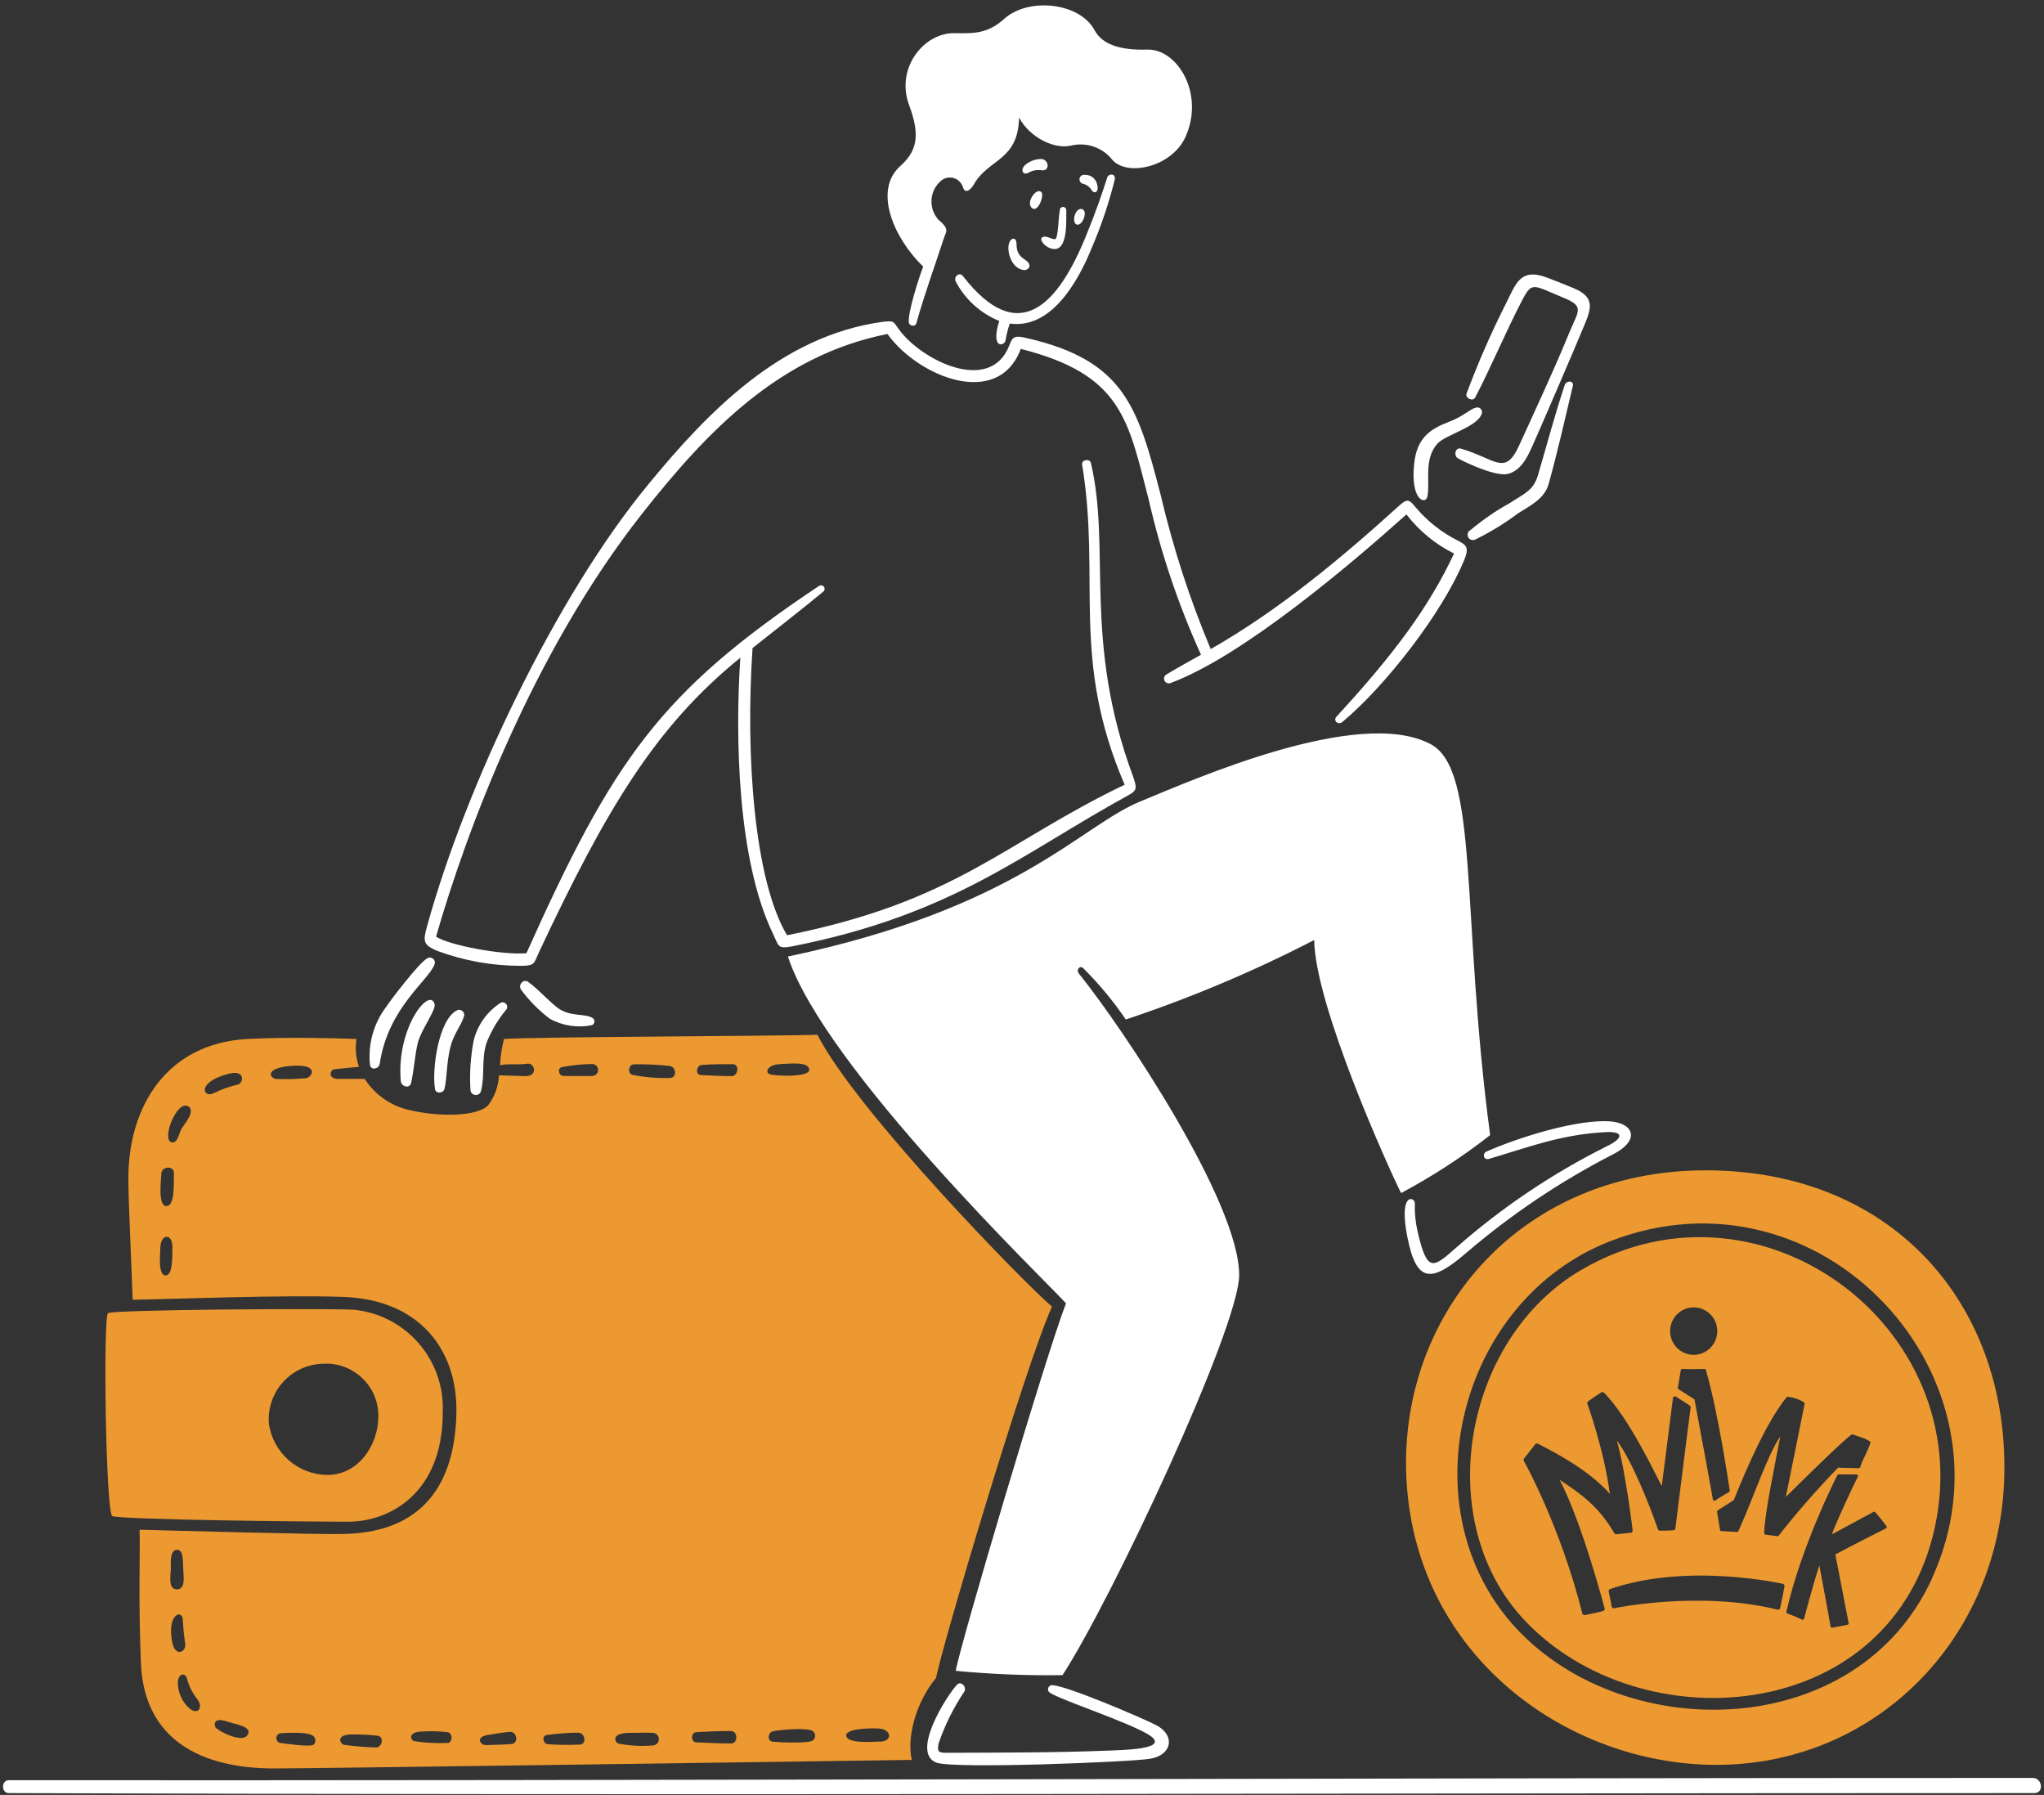 <svg width="336" height="295" viewBox="0 0 336 295" fill="none" xmlns="http://www.w3.org/2000/svg">
<rect x="0" y="0" width="336" height="295" fill="#333333" stroke="none"/>
<g clip-path="url(#clip0_61932_1083)">
<path d="M280.385 192.345C249.248 192.345 229.405 216.794 231.247 243.913C233.16 272.028 256.927 289.206 280.385 290.025C307.105 290.959 328.209 270.406 329.435 243.684C330.651 215.137 311.707 192.345 280.385 192.345ZM317.587 259.442C305.324 286.191 267.444 286.941 249.398 267.78C231.141 248.39 239.516 213.833 264.614 204.023C299.435 190.424 332.661 226.489 317.569 259.442H317.587Z" fill="#ED9931"/>
<path d="M72.779 232.147C73.175 223.483 66.696 216.045 58.066 215.243C52.415 215.014 18.572 215.243 17.752 215.816C16.932 216.389 17.373 248.549 18.457 249.157C19.542 249.765 50.511 250.091 57.263 250.091C64.016 250.091 72.779 245.447 72.779 232.156V232.147ZM44.199 233.936C43.828 228.895 47.619 224.515 52.653 224.153C52.812 224.144 52.979 224.136 53.138 224.127C57.872 223.862 61.927 227.485 62.182 232.218C62.191 232.385 62.2 232.544 62.2 232.711C62.2 237.62 58.824 242.406 53.834 242.406C48.968 242.362 44.86 238.757 44.199 233.936Z" fill="#ED9931"/>
<path d="M134.356 170.056C129.586 170.285 86.381 170.4 82.846 170.761C82.494 172.171 82.273 173.608 82.194 175.053C83.816 174.763 85.235 175.053 86.707 174.815C87.942 174.657 88.462 176.931 86.328 176.86L82.026 176.728C81.938 178.5 81.33 180.209 80.263 181.628C78.571 183.514 72.1 183.638 66.969 182.36C64.078 181.637 61.566 179.83 59.952 177.319H55.668C53.781 177.319 54.284 175.838 54.91 175.75C56.267 175.573 57.642 175.468 59.009 175.335C58.498 173.864 58.357 172.286 58.603 170.752C55.35 170.638 47.337 170.409 40.725 170.752C27.361 171.458 21.102 181.91 21.102 193.641C21.102 197.59 21.569 206.526 21.807 213.612C28.428 213.507 46.553 212.793 56.444 213.145C69.103 213.612 75.15 221.976 75.027 231.962C74.903 241.948 71.042 251.801 56.523 252.11C52.221 252.224 27.828 251.537 22.945 251.405C23.059 254.436 22.724 263.567 23.174 273.474C23.747 286.015 33.17 290.642 45.036 290.642C52.027 290.642 125.478 289.585 149.88 289.241C149.042 285.486 150.532 279.846 153.873 275.756C154.808 270.768 168.586 224.259 172.932 214.749C168.401 210.915 140.747 182.58 134.356 170.039V170.056ZM27.167 209.611C25.933 209.488 26.347 206.059 26.356 205.151C26.356 202.701 28.454 202.578 28.34 205.151C28.304 205.971 28.516 209.752 27.158 209.611H27.167ZM27.326 198.224C25.924 198.136 26.48 193.958 26.515 192.962C26.515 191.64 28.631 191.499 28.587 192.83C28.542 194.161 28.816 198.339 27.326 198.189V198.224ZM29.777 185.656C29.424 186.247 29.203 187.912 28.26 187.745C26.383 187.41 29.203 180.386 31.072 181.91C32.077 182.765 30.314 184.704 29.75 185.665H29.785L29.777 185.656ZM39.245 178.209C37.799 178.535 36.397 179.037 35.066 179.689C33.435 180.5 32.236 177.927 37.411 176.516C40.426 175.679 39.985 177.918 39.209 178.209H39.245ZM50.282 177.204C48.651 177.345 47.011 177.389 45.38 177.327C44.366 177.222 43.405 175.565 47.699 175.194C52.847 174.745 51.19 177.177 50.273 177.204H50.282ZM29.124 254.71C30.138 254.71 30.067 256.402 30.12 257.847C30.12 258.826 30.632 261.196 29.08 261.214C27.529 261.232 28.084 258.667 28.084 257.794C28.084 256.922 27.881 254.727 29.115 254.701L29.124 254.71ZM28.269 269.719C27.485 265.242 29.909 264.51 30.05 266.114C30.112 267.454 30.235 268.794 30.447 270.124C30.693 271.464 28.745 272.548 28.278 269.719H28.269ZM31.187 280.824C29.873 279.669 29.16 277.986 29.239 276.241C29.433 275.086 30.341 274.866 30.702 275.765C31.037 277.078 31.654 278.303 32.509 279.361C33.417 280.701 32.536 281.846 31.196 280.833L31.187 280.824ZM40.708 285.099C39.914 286.597 35.974 284.534 35.463 283.944C35.207 283.635 34.925 282.093 37.367 282.948C38.768 283.424 41.466 283.732 40.743 285.09H40.717L40.708 285.099ZM51.56 286.72C51.066 287.187 46.949 286.562 46.129 286.465C45.689 286.412 45.371 286.006 45.424 285.566C45.468 285.195 45.759 284.905 46.129 284.861C46.949 284.799 51.119 284.543 51.621 285.451C51.93 285.83 51.912 286.368 51.586 286.729H51.56V286.72ZM61.724 287.196C59.996 287.143 58.268 286.993 56.549 286.755C55.976 286.667 54.963 285.01 58.048 285.054C59.388 285.054 60.719 285.116 62.05 285.266C63.24 285.416 62.808 287.249 61.759 287.205H61.733L61.724 287.196ZM73.572 286.447C71.747 286.544 69.914 286.447 68.107 286.156C67.516 286.068 66.872 284.587 69.526 284.57C70.883 284.482 72.259 284.526 73.608 284.693C74.445 284.825 74.418 286.394 73.599 286.473L73.572 286.456V286.447ZM84.019 286.632C82.626 286.755 81.215 286.755 79.814 286.808C78.976 286.808 78.086 285.469 80.201 285.143C81.436 284.949 82.582 284.737 83.781 284.631C84.98 284.526 85.341 286.535 84.036 286.641H84.01L84.019 286.632ZM95.303 286.72C93.566 286.808 91.82 286.782 90.075 286.659C89.273 286.659 88.982 285.248 89.899 285.143C91.618 284.913 93.346 284.781 95.073 284.764C96.166 284.764 96.51 286.641 95.32 286.729H95.303V286.72ZM97.304 176.843H92.649C91.865 176.843 91.512 175.556 92.42 175.362C94.016 175.062 95.629 174.904 97.251 174.868C97.797 174.824 98.273 175.23 98.317 175.767C98.362 176.314 97.956 176.79 97.418 176.834C97.383 176.834 97.357 176.834 97.321 176.834H97.304V176.843ZM107.45 286.852C105.493 287.029 103.528 286.923 101.597 286.544C101.13 286.324 100.363 284.913 103.263 284.799C104.665 284.799 106.058 284.728 107.459 284.799C108.023 284.905 108.394 285.451 108.288 286.015C108.209 286.429 107.882 286.764 107.468 286.844H107.442L107.45 286.852ZM110.139 177.169C108.085 177.222 106.031 177.054 104.004 176.666C103.131 176.508 103.272 174.939 104.197 174.921C106.137 174.886 108.085 174.974 110.016 175.177C111.215 175.3 111.303 177.142 110.148 177.16H110.13L110.139 177.169ZM120.162 286.535C118.258 286.535 116.372 286.438 114.485 286.359C113.533 286.359 113.516 284.72 114.485 284.675C116.372 284.579 118.267 284.482 120.154 284.49C121.317 284.49 121.344 286.526 120.189 286.535H120.162ZM120.242 176.86C118.576 176.86 116.892 176.772 115.226 176.684C114.256 176.684 114.45 175.08 115.358 175.027C117.024 174.895 118.752 174.895 120.436 174.895C121.617 174.895 121.353 176.869 120.259 176.869H120.242V176.86ZM128.282 174.868C129.789 174.868 132.98 174.366 133.024 175.829C133.024 177.063 127.735 176.86 126.651 176.587C125.566 176.314 126.21 174.895 128.308 174.895L128.282 174.868ZM133.589 286.05C132.813 286.588 127.85 286.341 126.977 286.244C126.104 286.147 126.192 284.702 127.074 284.526C127.955 284.349 132.628 283.821 133.659 284.526C134.073 284.887 134.109 285.522 133.738 285.927C133.703 285.971 133.659 286.006 133.615 286.042H133.589V286.05ZM144.626 286.227C143.726 286.227 139.116 286.676 139.107 285.195C139.107 283.962 144.009 283.962 144.899 284.138C146.468 284.411 146.724 286.147 144.714 286.235H144.626V286.227Z" fill="#ED9931"/>
<path d="M167.105 40.19C167.105 38.753 166.047 39.053 165.818 40.19C165.536 41.564 166.329 44.111 168.269 44.385C168.639 44.446 169.503 44.138 169.142 43.327C168.78 42.516 167.105 42.472 167.105 40.19Z" fill="white"/>
<path d="M171.178 26.132C170.208 26.132 169.274 26.476 168.533 27.102C167.625 27.939 168.181 28.944 169.151 28.335C169.821 27.974 170.596 27.86 171.346 28C172.641 28.045 172.403 26.211 171.178 26.132Z" fill="white"/>
<path d="M176.89 36.858C177.807 37.396 178.865 34.875 177.984 34.408C176.855 33.888 176.097 36.347 176.89 36.858Z" fill="white"/>
<path d="M178.08 30.213C178.68 30.371 179.182 30.777 179.482 31.314C179.87 31.878 180.708 31.623 180.355 30.345C180.179 29.384 179.323 28.697 178.345 28.741C177.939 28.661 177.543 28.917 177.463 29.322C177.384 29.728 177.64 30.124 178.045 30.204C178.063 30.204 178.072 30.204 178.089 30.204L178.08 30.213Z" fill="white"/>
<path d="M171.196 31.596C170.411 30.689 168.507 33.333 169.67 34.223C170.631 34.945 171.68 32.151 171.196 31.596Z" fill="white"/>
<path d="M173.435 40.93C175.533 40.798 175.26 36.329 175.277 34.663C175.339 34.373 175.154 34.082 174.863 34.02C174.572 33.959 174.281 34.144 174.219 34.434C174.219 34.47 174.211 34.514 174.211 34.549C173.981 35.986 173.92 39.088 173.505 39.273C173.091 39.458 172.271 38.797 171.583 38.903C170.411 39.088 171.945 41.009 173.444 40.93H173.435Z" fill="white"/>
<path d="M234.65 81.533C235.1 79.083 234.024 75.514 236.254 72.949C237.568 71.451 242.769 70.226 243.554 68.049C243.73 67.661 243.554 67.203 243.166 67.026C242.998 66.956 242.813 66.938 242.637 66.991C241.703 67.185 240.539 68.437 238.309 69.274C235.073 70.508 232.975 71.936 232.49 76.007C231.759 82.291 234.386 83.049 234.659 81.542L234.65 81.533Z" fill="white"/>
<path d="M242.478 65.361C244.867 60.839 247.565 54.432 250.183 49.417C251.867 46.165 251.964 46.87 257.059 48.95C260.418 50.334 259.51 51.039 258.117 54.309C255.508 60.698 252.572 66.947 249.716 73.222C247.397 78.334 245.837 75.39 240.16 73.734C239.181 73.451 238.926 74.967 239.684 75.338C241.323 76.245 246.057 78.378 247.926 77.876C250.315 77.224 251.338 74.553 252.246 72.517C253.939 68.692 258.496 58.098 259.951 54.608C261.405 51.118 262.613 49.02 258.725 47.381C257.341 46.791 255.904 46.244 254.503 45.698C249.892 43.882 249.213 46.614 247.574 49.84C245.123 54.688 242.945 59.667 241.05 64.761C240.891 65.449 242.117 66.039 242.487 65.343L242.478 65.361Z" fill="white"/>
<path d="M242.655 88.602C245.07 87.412 247.371 86.002 249.522 84.38C251.585 83.058 253.903 82.001 254.591 79.48C256.063 74.157 257.28 68.772 258.549 63.422C258.761 62.54 257.491 62.461 257.209 63.298C255.578 68.207 254.282 73.108 252.845 78.008C252.096 80.617 250.624 81.084 248.182 82.679C245.908 83.94 243.757 85.411 241.755 87.086C241.315 87.297 241.13 87.817 241.332 88.258C241.535 88.699 242.064 88.884 242.505 88.681C242.558 88.655 242.602 88.628 242.646 88.593L242.655 88.602Z" fill="white"/>
<path d="M62.412 174.886C63.787 165.552 70.504 161.137 71.448 158.457C71.589 158.017 71.342 157.55 70.901 157.417C70.672 157.347 70.425 157.373 70.213 157.506C68.9 158.237 64.281 164.248 63.514 165.429C61.416 168.179 60.455 171.634 60.825 175.08C61.045 175.961 62.279 175.644 62.403 174.895L62.412 174.886Z" fill="white"/>
<path d="M73.061 178.975C73.502 177.186 73.378 174.736 74.031 172.101C74.568 169.906 75.767 168.672 76.287 166.989C76.393 166.54 76.111 166.09 75.662 165.984C75.45 165.94 75.238 165.967 75.053 166.081C72.135 167.606 70.954 175.67 71.509 179.002C71.65 179.795 72.876 179.689 73.061 178.975Z" fill="white"/>
<path d="M82.361 164.777C80.104 166.196 78.491 168.434 77.865 171.025C77.345 173.714 77.169 176.455 77.336 179.178C77.389 179.663 77.821 180.015 78.306 179.962C78.685 179.918 79.002 179.636 79.073 179.266C79.752 176.666 79.073 174.163 80.007 171.299C80.81 169.316 81.92 167.474 83.296 165.834C83.481 165.455 83.331 165.006 82.961 164.812C82.775 164.715 82.564 164.706 82.361 164.777Z" fill="white"/>
<path d="M86.866 161.401C86.055 160.784 85.138 161.833 85.632 162.626C86.972 164.451 88.576 166.064 90.375 167.43C92.481 168.593 94.932 168.963 97.295 168.487C97.639 168.346 97.806 167.958 97.665 167.615C97.621 167.5 97.542 167.403 97.445 167.333C96.21 166.487 93.769 167.2 91.653 165.632C89.969 164.327 88.559 162.635 86.866 161.41V161.401Z" fill="white"/>
<path d="M65.885 177.688C65.973 178.587 67.357 179.002 67.586 177.962C68.115 175.512 68.177 173.449 68.688 171.369C69.2 169.289 71.721 165.958 71.439 165.006C70.593 162.115 65.109 168.99 65.885 177.697V177.688Z" fill="white"/>
<path d="M71.888 156.281C76.243 157.894 80.854 158.722 85.5 158.731C88.109 158.731 87.695 158.361 88.7 156.281C99.737 132.802 107.821 119.352 121.696 108.097C120.823 121.256 121.229 141.395 127.065 153.46C128.035 155.47 127.77 156.007 130.221 155.532C156.747 150.305 168.057 140.231 185.6 130.633C187.02 129.858 186.834 129.338 186.253 127.602C177.984 105.321 182.647 90.233 179.332 76.105C179.156 75.311 177.746 75.532 177.887 76.378C180.981 95.195 175.938 108.256 184.877 128.968C165.113 138.433 157.223 148.155 129.375 153.707C123.988 144.647 122.516 124.279 123.706 106.511C127.585 103.417 131.534 100.377 135.343 97.23C135.59 97.019 135.625 96.649 135.413 96.402C135.219 96.173 134.875 96.129 134.62 96.305C108.482 113.729 100.768 124.931 86.531 156.668C82.397 156.977 73.96 155.373 71.677 153.945C76.578 136.882 87.448 107.428 105.529 84.451C116.275 70.816 128.158 58.407 145.886 54.89C150.867 61.862 164.037 67.326 167.802 57.341C184.489 61.571 185.433 69.01 188.844 82.177C190.845 90.92 193.719 99.434 197.422 107.604C195.535 108.661 193.649 109.701 191.789 110.821C191.401 111.015 191.233 111.482 191.427 111.87C191.621 112.257 192.088 112.425 192.476 112.231C204.289 107.851 222.114 92.683 231.194 84.548C233.284 87.254 235.955 89.457 239.023 90.973C234.862 99.839 229.087 107.586 219.708 117.766C219.082 118.436 219.963 119.238 220.669 118.656C227.791 112.698 237.118 100.721 240.697 92.03C241.535 89.995 241.068 89.58 239.657 88.858C236.916 87.483 234.491 85.544 232.543 83.182C231.512 81.895 231.159 82.089 229.916 83.182C220.704 91.537 210.301 100.253 199.018 106.678C195.562 98.438 192.803 89.933 190.766 81.234C187.028 66.78 184.719 59.262 168.921 55.596C166.805 55.102 166.47 55.225 165.889 56.829C162.75 64.797 151.519 59.279 147.764 54.133C146.785 52.784 147.032 52.687 145.04 52.899C128.414 55.217 116.416 67.608 106.516 79.674C91.441 97.971 76.534 129.144 70.178 152.323C69.499 154.765 69.596 155.285 71.871 156.281H71.888Z" fill="white"/>
<path d="M334.16 292.202C224.353 292.202 106.763 292.66 1.426 292.581C0.191 292.581 0.191 294.696 1.426 294.696C111.267 295.102 224.627 294.696 334.477 294.696C336.029 294.626 335.72 292.202 334.16 292.202Z" fill="white"/>
<path d="M158.519 278.004C158.96 277.246 157.963 276.162 157.293 276.902C155.61 278.726 149.677 288.042 153.908 289.681C156.72 290.757 185.662 289.593 188.985 289.064C192.741 288.474 193.243 285.125 189.982 283.486C187.778 282.366 175.674 277.157 173.02 276.955C172.641 276.92 172.315 277.202 172.28 277.581C172.262 277.81 172.359 278.039 172.544 278.18C174.546 279.467 185.336 282.974 188.818 285.098C192.741 287.549 184.41 287.61 181.862 287.725C173.109 288.069 164.311 288.033 155.53 288.069C154.296 288.069 154.014 287.91 154.296 286.509C155.328 283.503 156.747 280.648 158.519 278.012V278.004Z" fill="white"/>
<path d="M244.726 190.477C251.444 188.476 256.539 186.493 263.785 186.07C267.012 185.876 266.888 187.066 264.12 188.397C255.164 192.865 246.824 198.48 239.313 205.098C235.558 208.43 234.615 209.197 233.045 202.472C232.684 200.93 232.525 199.343 232.578 197.766C232.578 196.699 229.872 195.818 231.344 203.292C232.816 210.765 235.161 210.977 241.041 205.9C248.411 199.59 256.495 194.161 265.125 189.728C269.93 187.278 268.537 184.21 263.706 184.263C258.117 184.263 249.345 187.057 244.365 189.252C243.607 189.596 243.889 190.715 244.735 190.468L244.726 190.477Z" fill="white"/>
<path d="M178.098 159.154C180.681 161.727 183.017 164.539 185.062 167.553C195.703 164.01 206.061 159.647 216.032 154.491C216.155 165.12 228.003 191.429 230.313 196.082C235.461 193.332 240.362 190.151 244.955 186.555C240.124 150.314 243.201 126.473 235.144 122.287C223.331 116.047 195.976 128.218 187.425 131.726C177.525 135.798 167.211 149.274 129.516 157.206C135.563 175.6 172.095 210.713 175.233 214.203C171.98 222.567 157.805 270.415 157.108 274.601C162.944 275.157 168.798 275.395 174.66 275.307C182.665 263.047 203.699 218.16 203.699 209.558C203.699 197.589 184.675 169.095 177.322 159.965C176.873 159.374 177.525 158.572 178.098 159.154Z" fill="white"/>
<path d="M165.289 55.957C165.439 55.014 165.677 54.08 165.995 53.172C172.58 54.106 177.032 46.773 179.482 40.701C181.043 37.078 182.295 33.341 183.247 29.516C183.441 28.397 182.189 28.547 182.012 29.164C181.157 31.834 180.161 34.796 178.469 38.903C173.99 49.849 167.537 57.297 158.281 45.363C157.69 44.605 156.65 45.522 157.144 46.333C158.686 49.241 161.208 51.506 164.258 52.749C162.786 57.481 165.139 56.873 165.289 55.957Z" fill="white"/>
<path d="M149.395 52.916C149.395 53.604 150.461 53.753 150.629 53.145C151.942 48.448 153.626 43.829 155.151 39.167C155.504 38.048 156.191 37.722 154.234 36.082C152.612 34.232 152.771 31.429 154.605 29.781C155.513 28.935 156.932 28.979 157.778 29.887C158.016 30.133 158.184 30.433 158.29 30.768C158.722 32.116 159.753 30.9 160.053 30.362C162.503 26 167.352 26.511 167.519 19.328C169.3 22.651 173.444 24.651 176.212 23.893C178.733 23.347 181.342 24.299 182.911 26.343C185.521 29.067 192.573 27.348 194.795 22.668C198.127 15.635 193.64 7.959 188.527 8.152C184.04 8.285 181.166 7.262 179.941 4.98C177.49 0.405 169.071 -0.511 165.051 3.12C162.283 5.632 159.788 5.5 156.879 5.447C151.898 5.376 147.164 11.175 149.448 17.292C151.352 22.377 150.682 24.907 147.94 27.339C143.585 31.288 146.847 39.07 151.757 43.821C151.034 45.68 149.236 51.321 149.395 52.934V52.916Z" fill="white"/>
<path d="M259.898 208.73C240.583 220.037 235.091 250.082 250.809 266.502C269.718 286.244 309.67 283.521 317.692 252.55C326.279 219.173 289.879 191.173 259.898 208.73ZM293.688 229.644C293.741 229.582 293.82 229.547 293.899 229.556C295.627 229.785 296.526 230.472 296.562 230.499C296.632 230.552 296.667 230.64 296.65 230.728L293.564 246.019C295.706 243.904 303.447 236.263 304.399 235.76C304.46 235.725 304.531 235.725 304.593 235.752C305.157 235.981 306.391 236.316 306.823 236.571C307.017 236.686 307.202 236.792 307.352 236.88C307.458 236.933 307.502 237.056 307.466 237.171C306.99 238.493 306.497 239.4 306.118 240.211C305.977 240.52 305.906 240.846 305.765 241.154C305.721 241.251 305.624 241.304 305.509 241.295C305.43 241.278 304.24 241.26 303.799 241.251C303.235 241.242 302.591 241.234 302.151 241.207C298.669 244.803 295.116 248.866 292.383 252.383C292.339 252.436 292.268 252.471 292.198 252.471H292.163L291.396 252.374C290.937 252.303 290.638 252.268 290.206 252.215C290.091 252.198 290.003 252.101 290.003 251.977C290.029 248.937 291.863 240.282 292.383 237.47C292.48 236.968 292.568 236.483 292.639 236.095C290.655 238.916 288.116 246.363 286.177 250.708L285.763 251.634C285.718 251.722 285.63 251.775 285.533 251.775C283.858 251.678 282.968 251.634 282.968 251.634C282.862 251.634 282.765 251.545 282.748 251.44L282.254 248.469C282.236 248.373 282.28 248.284 282.36 248.232L285.004 246.548C285.348 245.781 289.615 234.588 293.67 229.67L293.688 229.644ZM284.229 245.217C284.229 245.217 283.259 245.755 281.928 246.619C281.893 246.645 281.84 246.654 281.804 246.654C281.769 246.654 281.743 246.654 281.707 246.636C281.637 246.601 281.584 246.539 281.575 246.46C280.702 241.524 278.754 231.116 278.543 229.979L275.916 228.313C275.836 228.26 275.792 228.163 275.81 228.075L276.295 225.184C276.312 225.07 276.409 224.99 276.524 224.99H276.533C276.533 224.99 278.287 225.043 280.182 224.99C280.279 224.99 280.385 225.052 280.411 225.158C282.421 231.847 284.326 244.856 284.343 244.979C284.361 245.076 284.308 245.173 284.229 245.217ZM278.419 214.864C280.553 214.864 282.289 216.618 282.289 218.768C282.289 220.919 280.553 222.664 278.419 222.672C276.286 222.672 274.54 220.919 274.54 218.768C274.54 216.618 276.277 214.864 278.419 214.864ZM263.635 264.739C263.635 264.739 262.234 265.127 260.4 265.462L260.136 265.286C256.513 250.814 250.527 240.141 250.465 240.044V239.797C250.465 239.797 251.232 238.792 252.431 237.294L252.722 237.232C252.898 237.329 253.11 237.435 253.348 237.558C255.737 238.792 261.185 241.613 264.632 245.508C263.688 238.272 260.92 230.666 260.911 230.64L260.982 230.375C260.982 230.375 261.617 229.873 263.292 228.789L263.583 228.815C267.638 232.737 272.248 242.529 273.165 244.248L275.025 229.626L275.387 229.459C275.387 229.459 275.827 229.75 277.82 231.036L277.926 231.266C277.679 232.94 275.422 251.087 275.395 251.272L275.201 251.475C275.201 251.475 274.54 251.572 272.777 251.572L272.557 251.413C271.234 247.526 268.299 240.123 265.778 236.721C267.241 241.895 268.396 251.589 268.396 251.651L268.184 251.898C268.184 251.898 267.285 251.977 265.645 252.171L265.416 252.057C262.842 247.597 259.827 245.455 256.371 243.208C260.012 250.038 263.768 264.298 263.803 264.448L263.635 264.739ZM292.595 264.395L292.312 264.572C279.407 261.355 265.372 264.298 265.24 264.334L264.958 264.149C264.958 264.149 264.676 262.597 264.42 261.461L264.579 261.187C277.441 256.728 293.027 260.288 293.185 260.332L293.362 260.606C293.362 260.606 293.044 262.404 292.603 264.413L292.595 264.395ZM310.032 251.184C304.399 254.022 302.239 255.185 301.701 255.476L303.887 266.757C303.896 266.819 303.887 266.881 303.852 266.934C303.817 266.987 303.764 267.022 303.702 267.031L301.19 267.515C301.19 267.515 301.163 267.515 301.146 267.515C301.102 267.515 301.049 267.498 301.013 267.471C300.961 267.436 300.925 267.383 300.916 267.322C300.908 267.269 300.061 262.474 299.074 257.265C298.113 260.147 296.57 265.973 296.553 266.035C296.535 266.105 296.491 266.158 296.421 266.193C296.35 266.229 296.28 266.22 296.218 266.185C296.209 266.185 295.407 265.753 293.802 265.171C293.688 265.136 293.626 265.012 293.652 264.898C296.138 253.951 301.974 242.538 302.036 242.432C302.071 242.353 302.151 242.309 302.239 242.309L305.192 242.326C305.28 242.326 305.351 242.371 305.395 242.441C305.439 242.512 305.439 242.6 305.404 242.67C304.672 244.107 301.789 250.259 301.119 252.18L307.978 248.478C308.075 248.425 308.189 248.452 308.26 248.531C308.269 248.54 309.141 249.527 310.111 250.831C310.155 250.884 310.164 250.955 310.146 251.025C310.129 251.096 310.085 251.149 310.023 251.184H310.032Z" fill="#ED9931"/>
</g>
<defs>
<clipPath id="clip0_61932_1083">
<rect width="335" height="294" fill="white" transform="translate(0.5 0.873)"/>
</clipPath>
</defs>
</svg>
